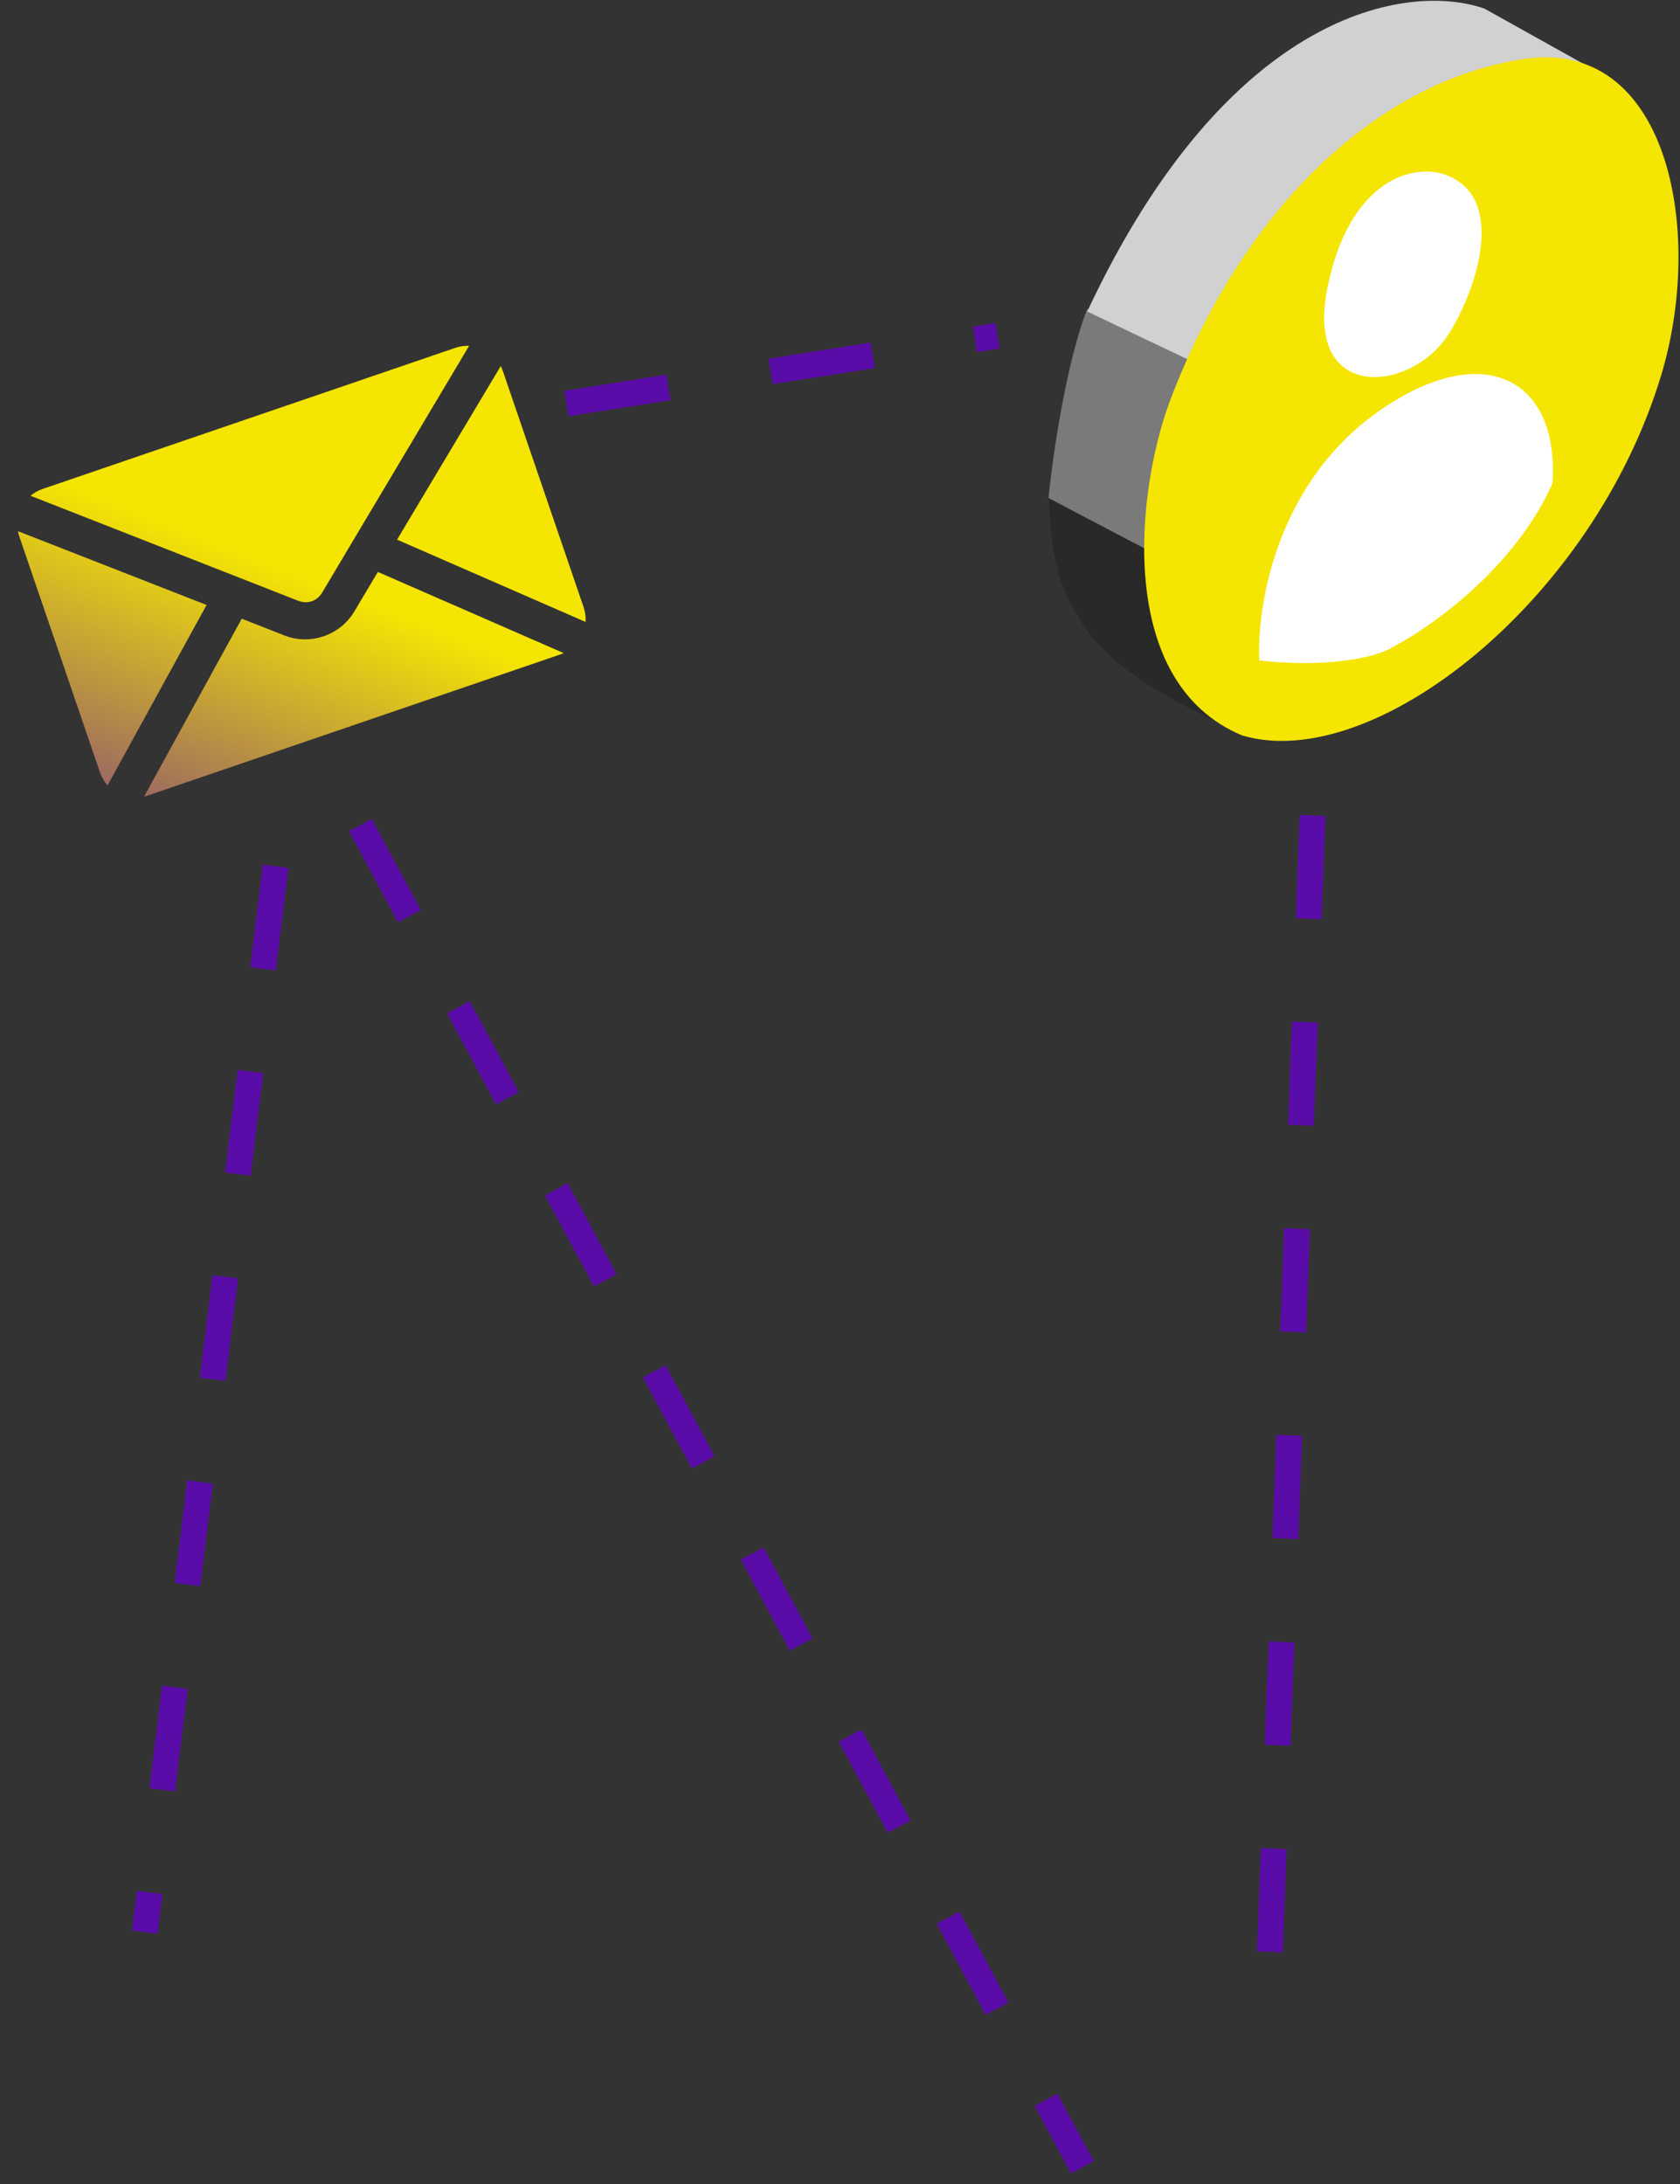 <?xml version="1.0" encoding="UTF-8"?> <svg xmlns="http://www.w3.org/2000/svg" width="130" height="169" viewBox="0 0 130 169" fill="none"><rect x="0" y="0" width="130" height="169" fill="#333333" stroke="none"/> <path d="M3.295 37.837C2.943 37.958 2.628 38.139 2.361 38.364L23.056 46.483C23.802 46.775 24.528 46.526 24.938 45.84L36.301 26.759C35.951 26.744 35.592 26.794 35.239 26.915L3.295 37.837ZM1.386 41.103C1.411 41.238 1.448 41.377 1.494 41.512L7.735 59.765C7.867 60.149 8.065 60.493 8.32 60.776L15.986 46.814L1.386 41.103L1.386 41.103ZM38.748 28.327L30.726 41.758L45.312 48.127C45.34 47.748 45.286 47.354 45.155 46.97L38.913 28.716C38.867 28.582 38.811 28.45 38.749 28.327L38.748 28.327ZM29.239 44.257L27.418 47.317C26.313 49.17 24.006 49.956 21.999 49.17L18.706 47.875L11.148 61.641C11.234 61.62 11.324 61.596 11.409 61.567L43.353 50.644C43.443 50.614 43.534 50.576 43.619 50.538L29.239 44.257Z" fill="url(#paint0_linear)"></path> <path d="M43.825 31.227L77.195 25.978" stroke="#5A0CA8" stroke-width="2" stroke-dasharray="8 8"></path> <path d="M27.891 63.847L83.757 167.705" stroke="#5A0CA8" stroke-width="2" stroke-dasharray="8 8"></path> <path d="M101.566 63.097L98.004 157.957" stroke="#5A0CA8" stroke-width="2" stroke-dasharray="8 8"></path> <path d="M21.328 67.034L11.205 149.521" stroke="#5A0CA8" stroke-width="2" stroke-dasharray="8 8"></path> <path d="M92.005 27.666L84.131 23.916C82.482 28.116 81.444 35.414 81.132 38.539C82.132 39.101 85.031 40.676 88.631 42.476C88.931 35.877 91.005 29.853 92.005 27.666Z" fill="#7A7A7A"></path> <path d="M88.631 42.476L81.132 38.539C81.382 41.726 81.319 45.1 84.319 49.037C86.329 51.675 90.13 54.099 95.379 56.349C89.755 53.537 88.631 46.413 88.631 42.476Z" fill="#292929"></path> <path d="M114.876 0.67L122.937 5.17C111.314 1.608 96.316 16.23 92.005 27.853C90.817 27.291 87.58 25.754 84.131 24.104C95.079 0.708 109.002 -1.392 114.876 0.67Z" fill="#D1D1D1"></path> <path d="M128.561 28.978C123.289 46.551 106.252 59.911 96.128 56.911C86.192 52.787 88.007 37.789 90.505 31.098C95.566 17.543 105.502 6.482 117.874 4.571C129.014 2.85 131.935 17.73 128.561 28.978Z" fill="#F5E503"></path> <path d="M102.691 22.417C104.34 13.868 109.462 12.5 112.072 13.606C116.938 15.668 113.751 23.542 111.881 26.166C108.834 30.441 101.042 30.965 102.691 22.417Z" fill="white"></path> <path d="M107.002 31.603C98.942 37.039 97.253 46.538 97.44 51.1C102.126 51.662 106.376 51.037 107.939 49.975C110.813 48.475 117.275 43.864 120.124 37.415C120.687 29.541 115.063 26.165 107.002 31.603Z" fill="white"></path> <defs> <linearGradient id="paint0_linear" x1="22.981" y1="44.529" x2="9.902" y2="78.078" gradientUnits="userSpaceOnUse"> <stop stop-color="#F5E503"></stop> <stop offset="1" stop-color="#5A0CA8"></stop> </linearGradient> </defs> </svg> 